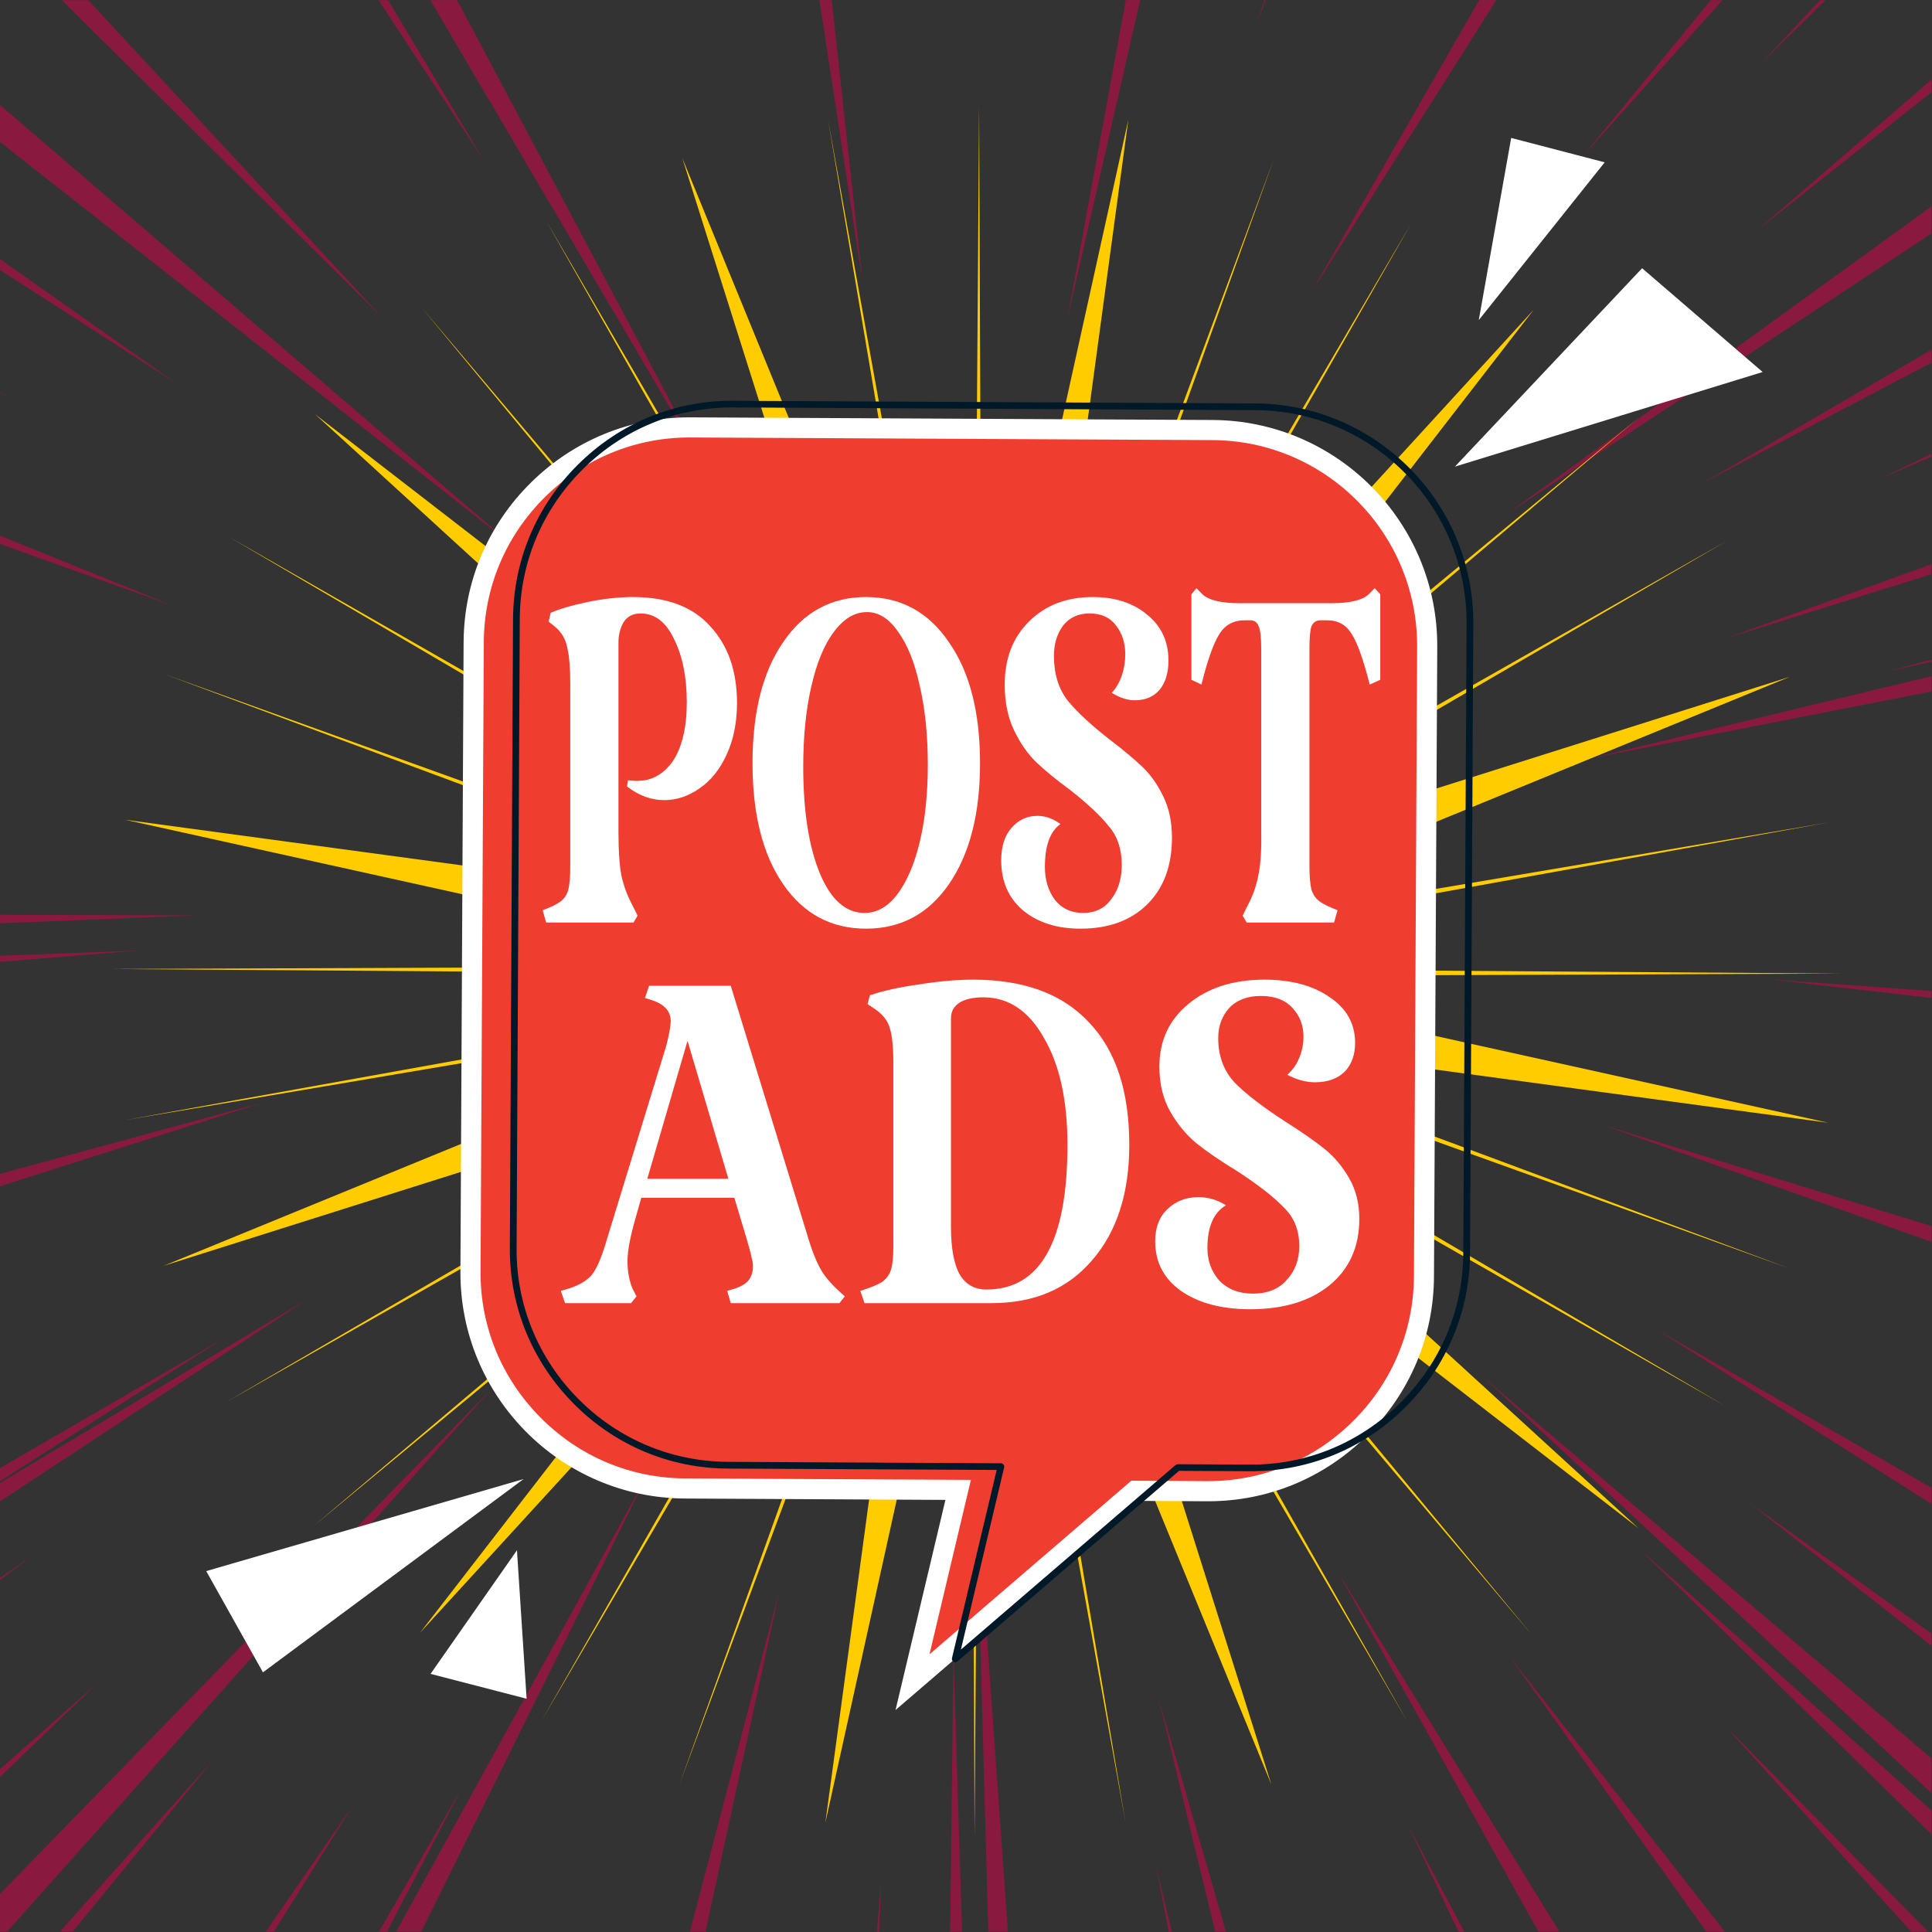 <svg width="2122" height="2122" viewBox="0 0 2122 2122" fill="none" xmlns="http://www.w3.org/2000/svg">
<rect x="0" y="0" width="2122" height="2122" fill="#333333" stroke="none"/>
<g clip-path="url(#clip0_320_2)">
<g style="mix-blend-mode:multiply" opacity="0.5">
<path fill-rule="evenodd" clip-rule="evenodd" d="M0 588.3V597.5L187.1 664.3L0 588.3ZM0 115.3V155.9L561.3 597.6L0 115.3ZM0 431.3V431.8L9.2 436.5L0 431.3ZM0 284.5V296.5L192.1 420.1L0 284.5ZM0 1628.8V1649L335.7 1428.2L0 1628.8ZM0 2080.2V2121.5H7.9L539.2 1526.1L0 2080.2ZM97 0.2H67.9L419.4 348.3L97 0.2ZM0 1733.1V1735.3L33.7 1710L0 1733.1ZM0 1049.8V1056.4L152.8 1044L0 1049.8ZM0 1289.3V1302.9L288.9 1210.9L0 1289.3ZM0 1004.8V1014.1L214.6 1005.4L0 1004.8ZM0 1612.5V1626.9L242.9 1471.7L0 1612.5ZM1879 0.2L1739 171L1891.8 0.2H1879ZM2121.3 1969.3V1931.2L1629.5 1513L2121.3 1969.3ZM1999.1 0.2L1934.8 69.2L2004.9 0.2H1999.1ZM426.3 0.2H415.8L530.6 174.9L426.3 0.2ZM462.7 2121.5L710.1 1621.9L435.2 2121.5H462.7ZM0 1943.2V1951.8L107.3 1848.4L0 1943.2ZM502 0.1H472.6L776.7 517.1L502 0.1ZM2121.3 256.5V226.8L1657.1 563.2L2121.3 256.5ZM900 0.1L947 306.9L913.5 0.1H900ZM1624.7 0.1L1440.7 320.3L1643.5 0.1H1624.7ZM1172.4 350.1L1252.3 0.1H1236.5L1172.4 350.1ZM1380.3 26.2L1390.2 0.1H1388.9L1380.3 26.2ZM2121.4 1651.9V1634.1L1819.6 1460.1L2121.4 1651.9ZM2121.4 759.5V742.7L1749.8 832.3L2121.4 759.5ZM2121.4 1096.1V1088.5L1945 1075.8L2121.4 1096.1ZM2121.4 1364V1346.7L1761 1235.8L2121.4 1364ZM2121.4 2014.6V1988.6L1800.7 1701.2L2121.4 2014.6ZM80 2121.5L232.9 1934.5L66 2121.5H80ZM2121.4 726.8V724.6L2074.7 737L2121.4 726.8ZM2121.4 398.3V384.2L1870.9 530.2L2121.4 398.3ZM1930.9 252.2L2121.4 101.3V87.5L1930.9 252.2ZM2099.1 2121.5H2117.6L1894 1894.7L2099.1 2121.5ZM2121.3 630.7V619.8L1894.7 701.4L2121.3 630.7ZM2121.3 501.6V498.7L2065.8 525.3L2121.3 501.6ZM2121.3 1807.6V1794.1L1921.3 1650.5L2121.3 1807.6ZM1043.6 2121.6H1056.7L1047.2 1818.5L1043.6 2121.6ZM1874.1 2121.6H1894.4L1658.5 1820L1874.1 2121.6ZM774.9 2121.6L856.1 1747.2L757.8 2121.6H774.9ZM300.7 2121.6L387.7 1982.8L292.1 2121.6H300.7ZM416.3 2121.6H425.1L506.8 1964.6L416.3 2121.6ZM965.5 2121.6L968 2065.3L963.1 2121.6H965.5ZM1689.7 2121.6H1712.7L1469.3 1726.4L1689.7 2121.6ZM1601.9 2121.6H1608.2L1546.2 2004.2L1601.9 2121.6ZM1085.5 2121.6H1107L1071.8 1625L1085.5 2121.6ZM1334.7 2121.6H1346.5L1272.8 1866.3L1334.7 2121.6ZM1283.7 2121.6H1287L1269.8 2049.7L1283.7 2121.6Z" fill="#E0004B"/>
</g>
<path d="M1239.3 131.5L1123.9 983.8L1053.7 971.3L1239.3 131.5Z" fill="#FFCC00"/>
<path d="M749.4 173.6L1075.5 969.4L1008.5 993.7L749.4 173.6Z" fill="#FFCC00"/>
<path d="M346.1 455L1026.5 981.1L980.6 1035.7L346.1 455Z" fill="#FFCC00"/>
<path d="M137.6 900.4L989.9 1015.8L977.4 1086L137.6 900.4Z" fill="#FFCC00"/>
<path d="M179.7 1390.3L975.5 1064.2L999.8 1131.2L179.7 1390.3Z" fill="#FFCC00"/>
<path d="M461.1 1793.6L987.2 1113.2L1041.8 1159.1L461.1 1793.6Z" fill="#FFCC00"/>
<path d="M906.5 2002.1L1021.9 1149.8L1092.1 1162.3L906.5 2002.1Z" fill="#FFCC00"/>
<path d="M1396.4 1960L1070.2 1164.2L1137.3 1139.9L1396.4 1960Z" fill="#FFCC00"/>
<path d="M1799.7 1678.6L1119.3 1152.5L1165.2 1097.9L1799.7 1678.6Z" fill="#FFCC00"/>
<path d="M2008.2 1233.2L1155.9 1117.8L1168.4 1047.6L2008.2 1233.2Z" fill="#FFCC00"/>
<path d="M1966.1 743.301L1170.3 1069.5L1146 1002.4L1966.1 743.301Z" fill="#FFCC00"/>
<path d="M1684.7 340L1158.5 1020.4L1104 974.5L1684.7 340Z" fill="#FFCC00"/>
<path d="M909.4 131L1055.7 942.8L1047 944.3L909.4 131Z" fill="#FFCC00"/>
<path d="M463.4 338.1L996 968L989.2 973.7L463.4 338.1Z" fill="#FFCC00"/>
<path d="M180.7 740.5L956.9 1019.6L953.8 1028L180.7 740.5Z" fill="#FFCC00"/>
<path d="M137.1 1230.3L948.8 1084L950.4 1092.7L137.1 1230.3Z" fill="#FFCC00"/>
<path d="M344.2 1676.3L974 1143.7L979.8 1150.5L344.2 1676.3Z" fill="#FFCC00"/>
<path d="M746.6 1959L1025.7 1182.8L1034.1 1185.9L746.6 1959Z" fill="#FFCC00"/>
<path d="M1236.4 2002.6L1090 1190.8L1098.8 1189.3L1236.4 2002.6Z" fill="#FFCC00"/>
<path d="M1682.4 1795.5L1149.8 1165.7L1156.6 1159.9L1682.4 1795.5Z" fill="#FFCC00"/>
<path d="M1965.1 1393.1L1188.9 1114L1191.9 1105.6L1965.1 1393.1Z" fill="#FFCC00"/>
<path d="M2008.7 903.301L1196.9 1049.7L1195.4 1040.9L2008.7 903.301Z" fill="#FFCC00"/>
<path d="M1801.6 457.301L1171.7 989.901L1166 983.101L1801.6 457.301Z" fill="#FFCC00"/>
<path d="M1399.2 174.6L1120.1 950.8L1111.7 947.7L1399.2 174.6Z" fill="#FFCC00"/>
<path d="M1075.4 116.9L1078.6 917.9H1069.7L1075.4 116.9Z" fill="#FFCC00"/>
<path d="M600.1 242.9L1003.4 935L995.6 939.4L600.1 242.9Z" fill="#FFCC00"/>
<path d="M251.5 589.701L946.8 987.401L942.3 995.101L251.5 589.701Z" fill="#FFCC00"/>
<path d="M123 1064.3L924 1061.1V1070L123 1064.3Z" fill="#FFCC00"/>
<path d="M249 1539.6L941.1 1136.3L945.5 1144.1L249 1539.6Z" fill="#FFCC00"/>
<path d="M595.8 1888.2L993.5 1192.9L1001.2 1197.4L595.8 1888.2Z" fill="#FFCC00"/>
<path d="M1070.4 2016.7L1067.2 1215.7H1076.1L1070.4 2016.7Z" fill="#FFCC00"/>
<path d="M1545.7 1890.7L1142.4 1198.6L1150.1 1194.2L1545.7 1890.7Z" fill="#FFCC00"/>
<path d="M1894.3 1543.9L1199 1146.2L1203.5 1138.5L1894.3 1543.9Z" fill="#FFCC00"/>
<path d="M2022.8 1069.3L1221.8 1072.5V1063.6L2022.8 1069.3Z" fill="#FFCC00"/>
<path d="M1896.8 594L1204.7 997.3L1200.3 989.6L1896.8 594Z" fill="#FFCC00"/>
<path d="M1550 245.4L1152.3 940.7L1144.6 936.2L1550 245.4Z" fill="#FFCC00"/>
<path d="M1331.8 472.401L758.4 469.401C628.1 468.801 520.9 574.801 520.3 705.101L516.7 1396.7C516 1527 622.1 1634.2 752.4 1634.9L1052.3 1636.4L1002.2 1847.6L1246.7 1637.4L1325.8 1637.8C1456.1 1638.5 1563.3 1532.4 1564 1402.1L1567.5 710.501C1568.2 580.201 1462.1 473.001 1331.8 472.401Z" fill="#EF3D2F"/>
<path fill-rule="evenodd" clip-rule="evenodd" d="M983.6 1878.2L1038.4 1647.4L752.4 1645.9C615.6 1645.2 505 1533.4 505.7 1396.7L509.2 705.1C509.6 639.1 535.7 577 582.9 530.3C629.8 483.9 691.7 458.4 757.2 458.4C757.6 458.4 758.033 458.4 758.5 458.4L1331.9 461.3C1468.6 462 1579.3 573.8 1578.6 710.6L1575 1402.2C1574.7 1468.1 1548.5 1530.2 1501.3 1576.9C1454.4 1623.4 1392.6 1648.9 1327.1 1648.9C1326.63 1648.9 1326.2 1648.9 1325.8 1648.9L1250.7 1648.5L983.6 1878.2ZM757.2 480.5C697.6 480.5 641.3 503.7 598.5 546C555.5 588.6 531.7 645.1 531.4 705.2L527.8 1396.8C527.5 1456.9 550.8 1513.6 593.3 1556.6C635.9 1599.7 692.4 1623.5 752.5 1623.8L1066.4 1625.4L1020.9 1817L1242.6 1626.3L1325.9 1626.8C1326.3 1626.8 1326.7 1626.8 1327.1 1626.8C1386.7 1626.8 1443 1603.5 1485.8 1561.2C1528.8 1518.7 1552.6 1462.1 1553 1402.1L1556.5 710.4C1557.1 585.9 1456.3 484 1331.8 483.4L758.4 480.5C758 480.5 757.6 480.5 757.2 480.5Z" fill="white"/>
<path d="M889.013 1364.11C893.41 1378.04 898.246 1389.24 903.521 1397.69C908.797 1405.66 916.93 1414.36 927.921 1423.82L921.986 1431.28H802.625L798.668 1417.85L808.56 1414.86C815.155 1412.37 819.771 1409.39 822.409 1405.91C825.486 1401.92 827.025 1396.7 827.025 1390.23C827.025 1386.25 824.607 1376.05 819.771 1359.63L806.582 1315.59H704.367L699.091 1334.25C692.497 1356.64 689.199 1373.56 689.199 1385.01C689.199 1395.95 690.958 1405.91 694.475 1414.86L699.091 1423.82L693.156 1431.28H620.616L616 1417.85L625.892 1414.86C636.443 1411.38 644.356 1406.65 649.632 1400.68C654.908 1394.21 659.964 1383.02 664.8 1367.09L732.064 1147.65C735.141 1135.21 736.68 1126.51 736.68 1121.53C736.68 1110.58 729.646 1102.87 715.577 1098.39L708.323 1096.15L712.94 1082.72H802.625L889.013 1364.11ZM799.987 1294.69L755.145 1143.18L710.961 1294.69H799.987Z" fill="white"/>
<path d="M944.917 1417.85C955.908 1414.36 963.822 1411.13 968.658 1408.14C973.494 1404.66 976.791 1400.18 978.55 1394.71C980.308 1389.24 981.187 1380.78 981.187 1369.33V1167.06C981.187 1149.64 979.869 1136.96 977.231 1128.99C975.033 1121.03 969.537 1114.07 960.744 1108.09L952.831 1102.87L955.469 1093.17C969.977 1088.19 988.002 1084.21 1009.54 1081.22C1031.09 1077.74 1050.87 1076 1068.89 1076C1124.73 1076 1167.15 1091.67 1196.17 1123.02C1225.62 1153.87 1240.35 1198.66 1240.35 1257.37C1240.35 1310.62 1226.72 1352.91 1199.47 1384.26C1172.65 1415.61 1135.94 1431.28 1089.34 1431.28H949.534L944.917 1417.85ZM1083.4 1416.35C1142.75 1416.35 1172.43 1363.36 1172.43 1257.37C1172.43 1208.61 1163.86 1169.55 1146.71 1140.19C1130 1110.33 1107.8 1095.41 1080.11 1095.41C1068.67 1095.41 1059.88 1097.4 1053.73 1101.38C1047.57 1105.36 1044.49 1111.08 1044.49 1118.54V1346.94C1044.49 1370.33 1047.57 1387.74 1053.73 1399.19C1060.32 1410.63 1070.21 1416.35 1083.4 1416.35Z" fill="white"/>
<path d="M1338.03 1140.19C1338.03 1160.09 1344.18 1176.51 1356.49 1189.45C1368.8 1201.89 1387.27 1216.07 1411.89 1232C1429.91 1243.44 1444.2 1253.39 1454.75 1261.85C1465.3 1270.31 1474.32 1281.01 1481.79 1293.95C1489.26 1306.88 1493 1321.81 1493 1338.73C1493 1369.58 1482.01 1393.96 1460.03 1411.88C1438.49 1429.29 1409.47 1438 1372.98 1438C1341.77 1438 1316.49 1431.28 1297.14 1417.85C1278.24 1404.41 1268.79 1386.25 1268.79 1363.36C1268.79 1348.43 1273.18 1336.74 1281.98 1328.28C1291.21 1319.32 1302.64 1314.85 1316.27 1314.85C1326.82 1314.85 1336.93 1317.83 1346.6 1323.8C1332.97 1331.76 1326.16 1347.44 1326.16 1370.82C1326.16 1384.76 1330.55 1396.7 1339.35 1406.65C1348.58 1416.11 1360.89 1420.83 1376.28 1420.83C1392.1 1420.83 1404.41 1415.86 1413.21 1405.91C1422.44 1395.95 1427.05 1383.51 1427.05 1368.59C1427.05 1351.17 1421.34 1336.99 1409.91 1326.04C1398.92 1314.6 1381.99 1301.41 1359.13 1286.48C1341.11 1275.54 1326.16 1265.33 1314.29 1255.88C1302.86 1246.43 1293.19 1234.73 1285.27 1220.8C1277.36 1206.87 1273.4 1190.45 1273.4 1171.54C1273.4 1143.18 1283.95 1120.29 1305.06 1102.87C1326.6 1084.96 1354.51 1076 1388.81 1076C1418.26 1076 1442.22 1082.47 1460.69 1095.41C1479.15 1107.85 1488.38 1124.52 1488.38 1145.41C1488.38 1158.85 1484.43 1169.55 1476.51 1177.51C1468.6 1184.97 1457.83 1188.71 1444.2 1188.71C1434.53 1188.71 1424.42 1185.97 1413.87 1180.49C1419.58 1175.52 1423.98 1169.3 1427.05 1161.84C1430.13 1154.37 1431.67 1146.66 1431.67 1138.7C1431.67 1126.26 1427.71 1115.81 1419.8 1107.35C1411.89 1098.39 1400.24 1093.91 1384.85 1093.91C1369.9 1093.91 1358.25 1098.39 1349.9 1107.35C1341.99 1116.31 1338.03 1127.25 1338.03 1140.19Z" fill="white"/>
<path d="M809.49 772.169C809.49 793.697 805.629 812.723 797.906 829.245C790.55 845.266 780.62 857.533 768.116 866.044C755.98 874.556 743.108 878.811 729.5 878.811C715.157 878.811 701.55 873.805 688.678 863.791L689.781 857.032L699.159 857.783L708.537 857.032C722.881 854.028 734.097 845.266 742.188 830.747C750.279 815.727 754.325 795.95 754.325 771.418C754.325 743.881 749.728 720.85 740.533 702.325C731.707 683.3 719.387 673.787 703.573 673.787C695.114 673.787 688.862 677.041 684.816 683.55C681.139 690.059 679.3 697.319 679.3 705.329V914.859C679.3 934.886 680.403 950.657 682.61 962.173C685.184 973.688 689.597 985.203 695.849 996.719L700.263 1005.73L695.849 1013.24H599.862L596 999.723C605.562 996.218 612.182 992.964 615.86 989.96C619.905 986.956 622.663 982.7 624.134 977.193C625.605 971.685 626.341 962.924 626.341 950.908V751.141C626.341 733.617 625.238 720.349 623.031 711.337C621.192 701.825 616.595 694.064 609.24 688.056L602.62 682.799L604.826 673.036C615.492 668.53 629.283 664.525 646.201 661.02C663.486 657.515 679.851 655.763 695.298 655.763C732.81 655.763 761.129 666.527 780.253 688.056C799.744 709.084 809.49 737.122 809.49 772.169Z" fill="white"/>
<path d="M951.196 1020C912.948 1020 882.607 1003.73 860.173 971.185C837.74 938.641 826.523 894.332 826.523 838.257C826.523 782.182 837.74 737.873 860.173 705.329C882.607 672.285 912.948 655.763 951.196 655.763C989.444 655.763 1019.79 672.285 1042.22 705.329C1065.02 737.873 1076.42 782.182 1076.42 838.257C1076.42 893.831 1065.02 938.141 1042.22 971.185C1019.79 1003.73 989.444 1020 951.196 1020ZM949.541 1002.73C963.149 1002.73 975.101 995.968 985.399 982.45C996.064 968.431 1004.34 949.155 1010.22 924.622C1016.11 900.09 1019.05 871.802 1019.05 839.759C1019.05 807.716 1016.11 778.928 1010.22 753.394C1004.71 727.859 996.8 708.083 986.502 694.064C976.573 679.545 965.172 672.285 952.3 672.285C938.692 672.285 926.556 679.545 915.891 694.064C905.225 708.083 896.95 728.11 891.066 754.145C885.182 779.679 882.24 808.968 882.24 842.012C882.24 890.577 888.308 929.629 900.444 959.169C912.581 988.207 928.946 1002.73 949.541 1002.73Z" fill="white"/>
<path d="M1157.59 720.349C1157.59 740.376 1162.74 756.898 1173.04 769.916C1183.34 782.432 1198.78 796.701 1219.38 812.723C1234.46 824.238 1246.41 834.252 1255.24 842.763C1264.06 851.274 1271.6 862.039 1277.85 875.056C1284.11 888.074 1287.23 903.094 1287.23 920.116C1287.23 951.158 1278.04 975.691 1259.65 993.715C1241.63 1011.24 1217.36 1020 1186.83 1020C1160.72 1020 1139.57 1013.24 1123.39 999.723C1107.58 986.205 1099.67 967.93 1099.67 944.9C1099.67 929.88 1103.35 918.114 1110.7 909.602C1118.43 900.59 1127.99 896.084 1139.39 896.084C1148.21 896.084 1156.67 899.088 1164.76 905.096C1153.36 913.107 1147.66 928.878 1147.66 952.41C1147.66 966.428 1151.34 978.444 1158.7 988.458C1166.42 997.971 1176.72 1002.73 1189.59 1002.73C1202.83 1002.73 1213.13 997.72 1220.48 987.707C1228.2 977.693 1232.07 965.177 1232.07 950.157C1232.07 932.633 1227.29 918.364 1217.72 907.349C1208.53 895.834 1194.37 882.566 1175.25 867.546C1160.17 856.531 1147.66 846.268 1137.73 836.755C1128.17 827.242 1120.08 815.477 1113.46 801.458C1106.84 787.439 1103.53 770.917 1103.53 751.892C1103.53 723.353 1112.36 700.323 1130.01 682.799C1148.03 664.775 1171.38 655.763 1200.07 655.763C1224.71 655.763 1244.75 662.272 1260.2 675.289C1275.65 687.806 1283.37 704.578 1283.37 725.606C1283.37 739.125 1280.06 749.889 1273.44 757.9C1266.82 765.41 1257.81 769.165 1246.41 769.165C1238.32 769.165 1229.86 766.411 1221.03 760.904C1225.81 755.897 1229.49 749.639 1232.07 742.129C1234.64 734.618 1235.93 726.858 1235.93 718.847C1235.93 706.331 1232.62 695.817 1226 687.305C1219.38 678.293 1209.63 673.787 1196.76 673.787C1184.26 673.787 1174.51 678.293 1167.52 687.305C1160.9 696.317 1157.59 707.332 1157.59 720.349Z" fill="white"/>
<path d="M1438.22 950.908C1438.22 962.423 1438.95 971.185 1440.42 977.193C1442.26 982.7 1445.2 986.956 1449.25 989.96C1453.3 992.964 1459.92 996.218 1469.11 999.723L1465.25 1013.24H1369.26L1364.85 1005.73L1369.26 996.719C1375.51 985.203 1379.74 973.688 1381.95 962.173C1384.52 950.157 1385.63 934.386 1385.26 914.859V712.839C1385.26 700.323 1384.34 692.062 1382.5 688.056C1381.03 683.55 1377.9 681.297 1373.12 681.297H1367.05C1354.55 681.297 1345.17 686.554 1338.92 697.068C1332.67 707.082 1326.23 725.356 1319.61 751.892L1308.58 746.635V652.759L1314.09 646L1320.71 652.759C1327.7 659.268 1341.31 662.522 1361.54 662.522H1462.49C1482.72 662.522 1496.32 659.268 1503.31 652.759L1509.93 646L1516 652.759V746.635L1504.42 751.892C1497.43 724.355 1490.81 705.83 1484.56 696.317C1478.67 686.304 1469.66 681.297 1457.52 681.297H1450.35C1445.57 681.297 1442.26 683.55 1440.42 688.056C1438.95 692.062 1438.22 700.323 1438.22 712.839V950.908Z" fill="white"/>
<path fill-rule="evenodd" clip-rule="evenodd" d="M1049.2 1825.7C1048.5 1825.7 1047.8 1825.5 1047.3 1825.2C1045.9 1824.4 1045.2 1822.7 1045.6 1821.2L1094.7 1614.5L799.4 1613C735.4 1612.7 675.1 1587.3 629.8 1541.4C584.5 1495.6 559.7 1435.2 560 1371.2L563.5 679.5C563.9 615.5 589.3 555.3 635.1 510C680.9 464.6 741.6 439.6 805.4 440.2L1378.8 443.1C1511.5 443.8 1618.8 552.3 1618.2 684.9L1614.6 1376.6C1614.3 1440.6 1588.9 1500.8 1543.1 1546.1C1497.6 1591.2 1437.6 1615.9 1374 1615.9C1373.6 1615.9 1373.2 1615.9 1372.8 1615.9L1295 1615.5L1051.6 1824.8C1050.9 1825.4 1050 1825.7 1049.2 1825.7ZM804.1 447.5C742.5 447.5 684.4 471.5 640.3 515.2C595.9 559.2 571.2 617.5 570.9 679.6L567.4 1371.2C567 1433.2 591.1 1491.9 635 1536.3C679 1580.7 737.4 1605.3 799.4 1605.6L1099.3 1607.2C1100.5 1607.2 1101.5 1607.7 1102.2 1608.6C1102.9 1609.5 1103.2 1610.6 1102.9 1611.7L1055.4 1811.8L1291.2 1609.1C1291.9 1608.5 1293 1608.3 1293.6 1608.2L1372.8 1608.6C1434.9 1609.2 1493.5 1584.8 1537.9 1540.9C1582.3 1496.9 1606.9 1438.6 1607.2 1376.5L1610.8 684.9C1611.5 556.3 1507.4 451.1 1378.8 450.5L805.3 447.5C804.9 447.5 804.5 447.5 804.1 447.5Z" fill="#001929"/>
<path d="M1803.6 294.6L1598 512.5L1936 408.6L1803.6 294.6Z" fill="white"/>
<path d="M226.5 1725.6L575.1 1624.5L288.8 1836.8L226.5 1725.6Z" fill="white"/>
<path d="M472.9 1838.5L567.8 1702.7L578.4 1865.8L472.9 1838.5Z" fill="white"/>
<path d="M1659.8 151.5L1624.2 351.6L1762.5 178.3L1659.8 151.5Z" fill="white"/>
</g>
<defs>
<clipPath id="clip0_320_2">
<rect width="2122" height="2122" fill="white"/>
</clipPath>
</defs>
</svg>

